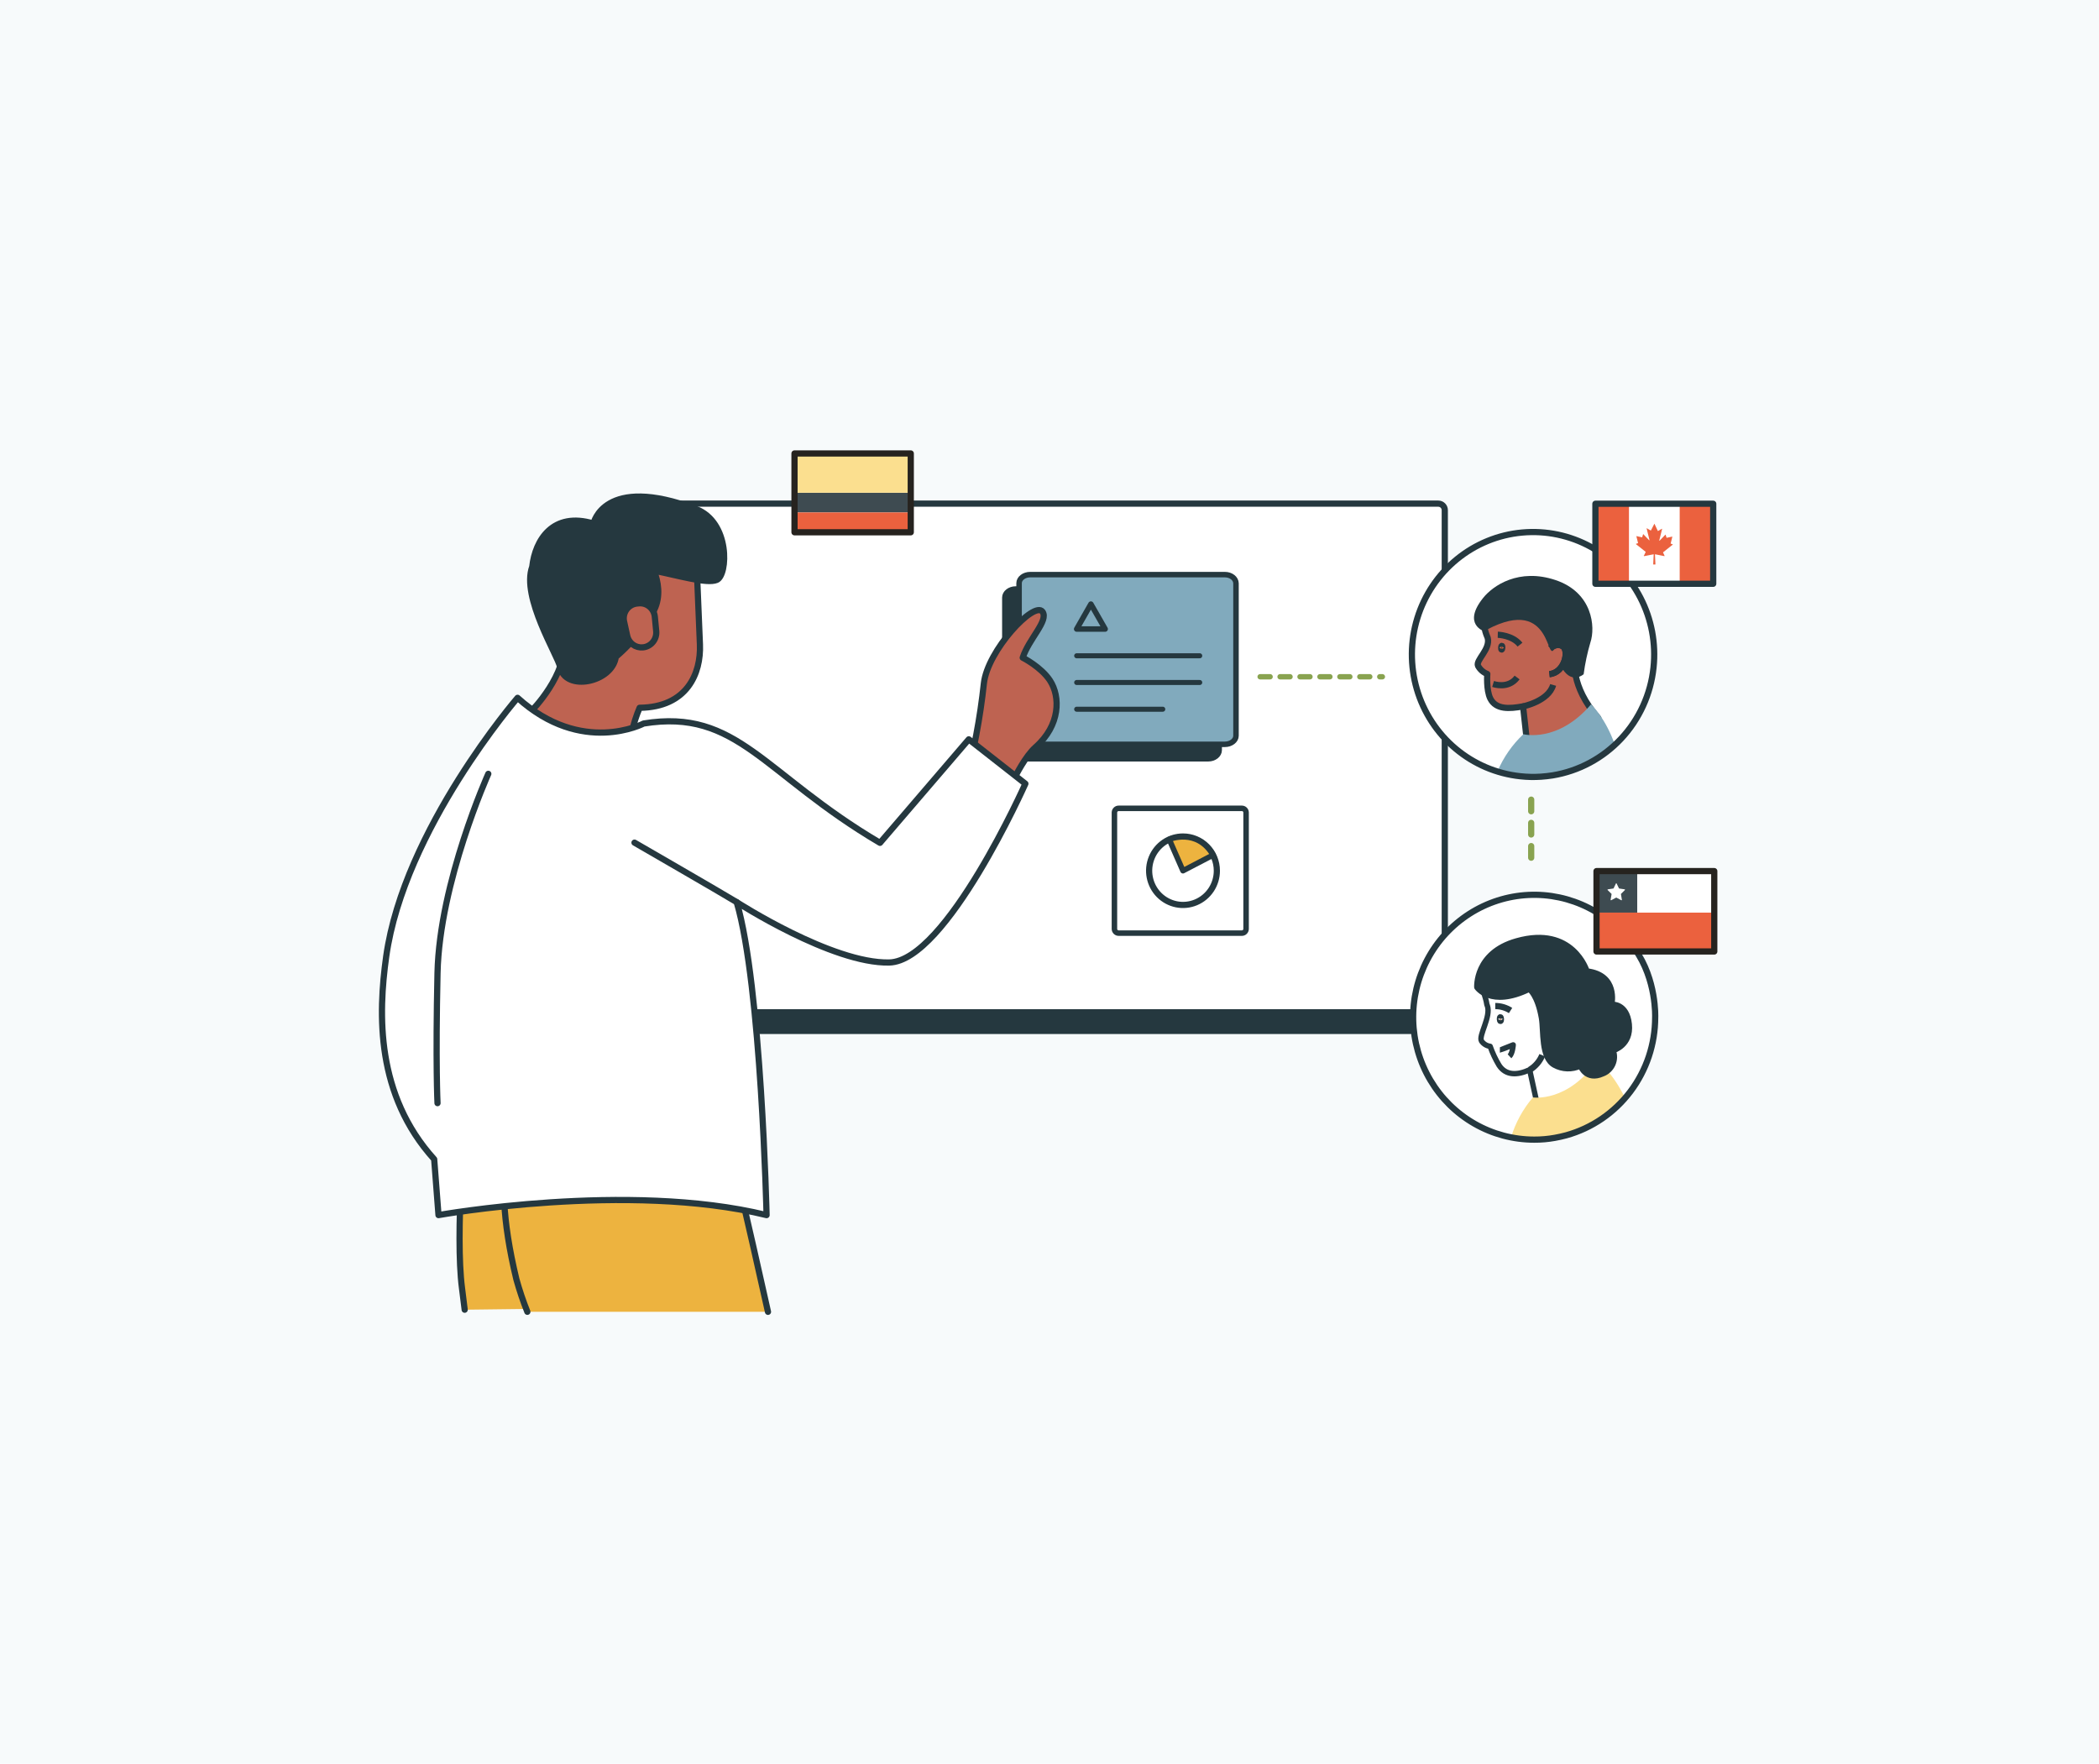 <?xml version="1.0" encoding="UTF-8"?>
<svg width="676px" height="568px" viewBox="0 0 676 568" version="1.1" xmlns="http://www.w3.org/2000/svg" xmlns:xlink="http://www.w3.org/1999/xlink">
    <title>home-global-teams-management-2</title>
    <g id="Page-1" stroke="none" stroke-width="1" fill="none" fill-rule="evenodd">
        <g id="home-global-teams-management-2">
            <rect id="Rectangle" fill="#F7FAFB" fill-rule="nonzero" x="0" y="0" width="676" height="568"></rect>
            <g id="Timezone-Alignment---Colombia" transform="translate(123, 146)">
                <path d="M77.399,185.957 L340.225,185.957 C341.375,185.957 342.306,185.015 342.306,183.853 L342.306,18.306 C342.306,17.144 341.375,16.203 340.225,16.203 L77.399,16.203 C76.25,16.203 75.318,17.144 75.318,18.306 L75.318,183.853 C75.318,185.015 76.25,185.957 77.399,185.957 Z" id="Path" stroke="#25383F" stroke-width="2" fill="#FFFFFF" fill-rule="nonzero" stroke-linejoin="round"></path>
                <path d="M108.915,185.957 L341.234,185.957 C341.827,185.957 342.306,185.471 342.306,184.873 L342.306,181.098 C342.306,180.499 341.827,180.015 341.234,180.015 L108.915,180.015 C108.322,180.015 107.842,180.499 107.842,181.098 L107.842,184.873 C107.842,185.471 108.322,185.957 108.915,185.957 Z" id="Path" stroke="#25383F" stroke-width="2" fill="#25383F" fill-rule="nonzero" stroke-linejoin="round"></path>
                <line x1="370.132" y1="111.531" x2="370.132" y2="132.929" id="Path" stroke="#89A350" stroke-width="2" stroke-linecap="round" stroke-dasharray="3.74"></line>
                <path d="M276.923,114.332 L237.302,114.332 C236.943,114.322 236.597,114.455 236.337,114.703 C236.075,114.951 235.923,115.293 235.911,115.654 L235.911,153.198 C235.923,153.559 236.075,153.901 236.337,154.148 C236.597,154.396 236.943,154.53 237.302,154.52 L276.923,154.52 C277.28,154.53 277.627,154.396 277.888,154.148 C278.148,153.901 278.301,153.559 278.313,153.198 L278.313,115.654 C278.301,115.293 278.148,114.951 277.888,114.703 C277.627,114.455 277.28,114.322 276.923,114.332 Z" id="Path" stroke="#25383F" stroke-width="1.77" stroke-linecap="round" stroke-linejoin="round"></path>
                <path d="M268.898,134.426 C268.898,136.605 268.259,138.736 267.061,140.549 C265.862,142.361 264.159,143.774 262.166,144.607 C260.174,145.441 257.981,145.66 255.866,145.235 C253.75,144.809 251.808,143.76 250.282,142.219 C248.757,140.677 247.719,138.714 247.298,136.576 C246.877,134.438 247.093,132.222 247.919,130.208 C248.744,128.195 250.142,126.474 251.935,125.263 C253.728,124.052 255.837,123.406 257.994,123.406 C260.885,123.406 263.659,124.566 265.704,126.633 C267.749,128.7 268.898,131.503 268.898,134.426 L268.898,134.426 Z" id="Path" stroke="#25383F" stroke-width="1.99"></path>
                <path d="M257.985,134.426 L253.559,124.324 C253.559,124.324 262.501,120.54 267.69,129.365 L257.985,134.426 Z" id="Path" stroke="#25383F" stroke-width="1.77" fill="#EDB33F" fill-rule="nonzero" stroke-linecap="round" stroke-linejoin="round"></path>
                <path d="M266.154,43.69 L204.15,43.69 C202.197,43.69 200.616,44.939 200.616,46.445 L200.616,95.57 C200.616,97.112 202.197,98.37 204.15,98.37 L266.118,98.37 C268.062,98.37 269.654,97.112 269.654,95.57 L269.654,46.491 C269.689,44.939 268.099,43.69 266.154,43.69 Z" id="Path" stroke="#25383F" stroke-width="1.76" fill="#25383F" fill-rule="nonzero" stroke-linejoin="round"></path>
                <path d="M271.479,39.061 L208.776,39.061 C206.804,39.061 205.204,40.31 205.204,41.816 L205.204,90.959 C205.204,92.502 206.804,93.714 208.776,93.714 L271.479,93.714 C273.46,93.714 275.06,92.455 275.06,90.959 L275.06,41.862 C275.032,40.31 273.46,39.061 271.479,39.061 Z" id="Path" stroke="#25383F" stroke-width="1.77" fill="#81AABD" fill-rule="nonzero"></path>
                <line x1="223.753" y1="65.198" x2="263.383" y2="65.198" id="Path" stroke="#25383F" stroke-width="1.62" stroke-linecap="round" stroke-linejoin="round"></line>
                <line x1="223.753" y1="73.803" x2="263.383" y2="73.803" id="Path" stroke="#25383F" stroke-width="1.62" stroke-linecap="round" stroke-linejoin="round"></line>
                <line x1="223.753" y1="82.409" x2="251.478" y2="82.409" id="Path" stroke="#25383F" stroke-width="1.62" stroke-linecap="round" stroke-linejoin="round"></line>
                <line x1="282.839" y1="71.957" x2="322.205" y2="71.957" id="Path" stroke="#89A350" stroke-width="1.72" stroke-linecap="round" stroke-dasharray="3.21"></line>
                <polygon id="Path" stroke="#25383F" stroke-width="1.77" stroke-linecap="round" stroke-linejoin="round" points="228.332 48.557 230.632 52.57 232.922 56.584 228.332 56.584 223.753 56.584 226.042 52.57"></polygon>
                <polygon id="Path" fill="#FFFFFF" fill-rule="nonzero" points="170.373 0.158 132.823 0.158 132.823 25.322 170.373 25.322"></polygon>
                <polygon id="Path" fill="#FBDF8F" fill-rule="nonzero" points="170.372 0.755 133.769 0.755 133.769 12.694 170.372 12.694"></polygon>
                <polygon id="Path" fill="#3E4B51" fill-rule="nonzero" points="170.373 12.722 132.823 12.722 132.823 19.04 170.373 19.04"></polygon>
                <polygon id="Path" fill="#EB613E" fill-rule="nonzero" points="170.373 19.04 132.823 19.04 132.823 25.258 170.373 25.258"></polygon>
                <polygon id="Path" stroke="#26231F" stroke-width="2" stroke-linejoin="round" points="170.319 0.039 132.878 0.039 132.878 25.423 170.319 25.423"></polygon>
                <path d="M410.062,181.613 C410.072,190.243 407.276,198.638 402.104,205.505 C396.931,212.373 389.671,217.334 381.437,219.624 C380.219,219.955 378.992,220.23 377.738,220.451 C375.558,220.845 373.347,221.039 371.132,221.029 C363.416,221.031 355.871,218.72 349.454,214.389 C343.038,210.057 338.036,203.9 335.082,196.695 C332.128,189.491 331.355,181.562 332.859,173.914 C334.365,166.265 338.081,159.239 343.537,153.725 C348.993,148.21 355.946,144.455 363.514,142.934 C371.083,141.413 378.927,142.194 386.057,145.18 C393.185,148.165 399.278,153.22 403.564,159.705 C407.85,166.19 410.137,173.814 410.135,181.613 L410.062,181.613 Z" id="Path" fill="#FFFFFF" fill-rule="nonzero"></path>
                <path d="M394.141,199.714 C386.153,209.862 378.62,214.978 372.05,209.54 L369.632,198.52 C365.697,200.357 361.962,200.439 359.773,197.078 C358.616,195.148 357.658,193.105 356.91,190.98 C356.352,190.907 355.815,190.716 355.334,190.421 C354.854,190.125 354.44,189.731 354.12,189.263 C353.112,187.536 357.273,181.411 356.001,177.857 L355.883,177.636 C355.392,174.238 354.193,173.705 355.102,170.767 C355.102,170.767 357.582,156.32 376.72,160.499 C376.72,160.499 386.262,162.437 386.39,174.909 C386.39,177.893 385.381,178.784 384.572,181.622 C384.626,181.631 383.881,190.346 394.141,199.714 Z" id="Path" stroke="#25383F" stroke-width="1.74" fill="#FFFFFF" fill-rule="nonzero" stroke-linejoin="round"></path>
                <path d="M358.563,178.003 C360.307,178.009 362.012,178.509 363.489,179.445 L358.563,178.003 Z" id="Path" fill="#FFFFFF" fill-rule="nonzero"></path>
                <path d="M358.563,178.003 C360.307,178.009 362.012,178.509 363.489,179.445" id="Path" stroke="#25383F" stroke-width="2" stroke-linejoin="round"></path>
                <path d="M360.245,182.797 C360.345,182.797 360.408,182.531 360.39,182.2 C360.372,181.869 360.291,181.613 360.2,181.622 C360.108,181.631 360.036,181.888 360.046,182.219 C360.055,182.549 360.154,182.843 360.245,182.797 Z" id="Path" stroke="#25383F" stroke-width="2" fill="#9F491B" fill-rule="nonzero" stroke-linejoin="round"></path>
                <path d="M360.046,192.164 C360.154,192.164 362.372,191.311 364.335,190.512 C364.335,190.512 364.153,193.267 363.153,194.185" id="Path" fill="#FFFFFF" fill-rule="nonzero"></path>
                <path d="M360.046,192.164 C360.154,192.164 362.372,191.311 364.335,190.512 C364.335,190.512 364.153,193.267 363.153,194.185" id="Path" stroke="#25383F" stroke-width="1.74" stroke-linejoin="round"></path>
                <path d="M369.632,198.557 C371.457,197.473 372.883,195.82 373.694,193.846" id="Path" stroke="#25383F" stroke-width="2" stroke-linejoin="round"></path>
                <path d="M376.439,178.986 C376.439,178.986 378.157,176.865 380.328,177.957 C382.5,179.05 381.955,186.222 376.984,187.343" id="Path" stroke="#25383F" stroke-width="2" stroke-linejoin="round"></path>
                <path d="M363.644,220.295 C365.083,215.564 367.479,211.186 370.677,207.437 C370.677,207.437 381.991,209.173 391.333,195.498 C391.333,195.498 396.377,199.254 400.339,207.621 C400.339,207.676 388.252,224.73 363.644,220.295 Z" id="Path" fill="#FBDF8F" fill-rule="nonzero"></path>
                <path d="M376.439,178.986 C376.439,178.986 378.157,176.865 380.328,177.957 C382.5,179.05 381.955,186.222 376.984,187.343" id="Path" stroke="#25383F" stroke-width="2" stroke-linejoin="round"></path>
                <path d="M409.526,69.01 C408.62,77.591 404.952,85.634 399.085,91.904 C393.217,98.174 385.475,102.324 377.048,103.715 C375.803,103.908 374.558,104.055 373.286,104.138 C371.075,104.284 368.855,104.239 366.652,104 C358.972,103.185 351.704,100.084 345.768,95.092 C339.833,90.1 335.496,83.44 333.308,75.956 C331.12,68.471 331.178,60.499 333.475,53.048 C335.773,45.598 340.206,39.003 346.214,34.1 C352.222,29.197 359.534,26.205 367.225,25.505 C374.916,24.804 382.64,26.425 389.419,30.163 C396.198,33.9 401.727,39.587 405.307,46.502 C408.886,53.417 410.355,61.25 409.526,69.01 Z" id="Path" fill="#FFFFFF" fill-rule="nonzero"></path>
                <path d="M409.526,69.01 C408.62,77.591 404.952,85.634 399.085,91.904 C393.217,98.174 385.475,102.324 377.048,103.715 C375.803,103.908 374.558,104.055 373.286,104.138 C371.075,104.284 368.855,104.239 366.652,104 C358.972,103.185 351.704,100.084 345.768,95.092 C339.833,90.1 335.496,83.44 333.308,75.956 C331.12,68.471 331.178,60.499 333.475,53.048 C335.773,45.598 340.206,39.003 346.214,34.1 C352.222,29.197 359.534,26.205 367.225,25.505 C374.916,24.804 382.64,26.425 389.419,30.163 C396.198,33.9 401.727,39.587 405.307,46.502 C408.886,53.417 410.355,61.25 409.526,69.01 Z" id="Path" fill="#FFFFFF" fill-rule="nonzero"></path>
                <path d="M391.752,85.283 C382.737,94.513 374.712,98.783 368.751,92.676 L367.515,81.49 C363.035,82.308 358.8,82.565 356.974,78.983 C355.602,76.228 355.992,71.058 355.992,71.058 C354.724,70.569 353.668,69.641 353.012,68.44 C352.193,66.603 357.028,63.15 356.138,59.468 L356.047,59.247 C354.875,56.409 354.783,55.151 355.992,52.332 C355.992,52.332 359.982,38.225 378.574,44.452 C378.574,44.452 387.853,47.409 386.662,59.826 C386.372,62.783 385.254,63.564 384.172,66.3 C384.199,66.273 382.546,74.86 391.752,85.283 Z" id="Path" stroke="#25383F" stroke-width="2" fill="#BF6351" fill-rule="nonzero" stroke-linejoin="round"></path>
                <path d="M359.372,58.43 C359.372,58.43 364.062,58.522 366.533,61.617" id="Path" stroke="#25383F" stroke-width="2" stroke-linejoin="round"></path>
                <path d="M360.608,63.196 C360.709,63.196 360.8,62.939 360.818,62.618 C360.836,62.296 360.818,62.021 360.681,62.011 C360.545,62.002 360.5,62.269 360.472,62.59 C360.445,62.912 360.518,63.187 360.608,63.196 Z" id="Path" stroke="#25383F" stroke-width="2" fill="#9F491B" fill-rule="nonzero" stroke-linejoin="round"></path>
                <path d="M357.855,74.272 C358.036,74.327 362.735,76.008 365.598,72.196" id="Path" stroke="#25383F" stroke-width="2" stroke-linejoin="round"></path>
                <path d="M367.515,81.49 C367.515,81.49 375.693,79.874 377.202,74.593 L367.515,81.49 Z" id="Path" fill="#BE6351" fill-rule="nonzero"></path>
                <path d="M367.515,81.49 C367.515,81.49 375.693,79.874 377.202,74.593" id="Path" stroke="#25383F" stroke-width="2" stroke-linejoin="round"></path>
                <path d="M376.348,62.765 C376.348,62.765 378.274,60.845 380.319,62.158 C382.364,63.472 381.064,70.571 376.003,71.131" id="Path" fill="#BF6351" fill-rule="nonzero"></path>
                <path d="M376.348,62.765 C376.348,62.765 378.274,60.845 380.319,62.158 C382.364,63.472 381.064,70.571 376.003,71.131" id="Path" stroke="#25383F" stroke-width="2" stroke-linejoin="round"></path>
                <path d="M376.348,62.765 C376.348,62.765 378.274,60.845 380.319,62.158 C382.364,63.472 381.064,70.571 376.003,71.131" id="Path" stroke="#25383F" stroke-width="2" stroke-linejoin="round"></path>
                <path d="M359.255,102.457 C361.191,97.917 364.034,93.831 367.606,90.454 C367.606,90.454 378.675,93.402 389.416,80.838 C389.416,80.838 394.032,85.118 397.086,93.861 C397.077,93.861 383.264,109.529 359.255,102.457 Z" id="Path" fill="#81AABD" fill-rule="nonzero"></path>
                <path d="M409.526,69.01 C408.62,77.591 404.952,85.634 399.085,91.904 C393.217,98.174 385.475,102.324 377.048,103.715 C375.803,103.908 374.558,104.055 373.286,104.138 C371.075,104.284 368.855,104.239 366.652,104 C358.972,103.185 351.704,100.084 345.768,95.092 C339.833,90.1 335.496,83.44 333.308,75.956 C331.12,68.471 331.178,60.499 333.475,53.048 C335.773,45.598 340.206,39.003 346.214,34.1 C352.222,29.197 359.534,26.205 367.225,25.505 C374.916,24.804 382.64,26.425 389.419,30.163 C396.198,33.9 401.727,39.587 405.307,46.502 C408.886,53.417 410.355,61.25 409.526,69.01 L409.526,69.01 Z" id="Path" stroke="#25383F" stroke-width="2" stroke-linejoin="round"></path>
                <path d="M410.062,181.613 C410.072,190.243 407.276,198.638 402.104,205.505 C396.932,212.373 389.671,217.334 381.437,219.624 C380.22,219.955 378.992,220.23 377.738,220.451 C375.558,220.845 373.347,221.039 371.132,221.029 C364.391,221.032 357.764,219.268 351.899,215.911 C346.033,212.555 341.128,207.72 337.661,201.877 C334.195,196.034 332.287,189.384 332.121,182.573 C331.955,175.763 333.537,169.026 336.715,163.018 C339.893,157.009 344.557,151.936 350.253,148.293 C355.948,144.648 362.48,142.557 369.213,142.224 C375.946,141.891 382.649,143.326 388.669,146.391 C394.69,149.455 399.822,154.043 403.564,159.709 C410.571,169.508 410.062,181.613 410.062,181.613 Z" id="Path" stroke="#25383F" stroke-width="2" stroke-linejoin="round"></path>
                <polygon id="Path" fill="#FFFFFF" fill-rule="nonzero" points="390.815 42.009 428.755 42.009 428.755 16.239 390.815 16.239"></polygon>
                <path d="M406.564,33.101 L409.499,32.522 C409.509,32.521 409.52,32.522 409.53,32.525 C409.54,32.528 409.549,32.533 409.557,32.54 C409.564,32.547 409.57,32.556 409.575,32.565 C409.578,32.575 409.581,32.585 409.581,32.596 L409.435,35.718 C409.434,35.728 409.435,35.739 409.438,35.749 C409.441,35.759 409.446,35.768 409.453,35.776 C409.46,35.784 409.469,35.79 409.478,35.794 C409.487,35.799 409.497,35.801 409.508,35.801 L410.071,35.801 C410.082,35.801 410.092,35.799 410.102,35.794 C410.11,35.79 410.119,35.784 410.127,35.776 C410.133,35.768 410.138,35.759 410.141,35.749 C410.145,35.739 410.145,35.728 410.144,35.718 L409.998,32.596 C409.998,32.584 410.001,32.573 410.005,32.562 C410.01,32.552 410.017,32.543 410.026,32.536 C410.034,32.529 410.045,32.524 410.056,32.521 C410.067,32.519 410.078,32.519 410.09,32.522 L413.015,33.101 C413.028,33.102 413.041,33.099 413.051,33.094 C413.063,33.089 413.073,33.081 413.08,33.071 C413.087,33.061 413.092,33.049 413.094,33.036 C413.094,33.024 413.093,33.011 413.088,33 L412.616,31.962 C412.605,31.949 412.6,31.933 412.6,31.916 C412.6,31.899 412.605,31.883 412.616,31.87 L415.697,29.418 C415.709,29.413 415.718,29.405 415.726,29.394 C415.733,29.384 415.736,29.371 415.736,29.358 C415.736,29.345 415.733,29.333 415.726,29.322 C415.718,29.312 415.709,29.303 415.697,29.299 L415.06,29.078 C415.051,29.067 415.045,29.052 415.045,29.037 C415.045,29.022 415.051,29.007 415.06,28.996 L415.578,26.911 C415.583,26.899 415.584,26.887 415.581,26.875 C415.578,26.863 415.572,26.852 415.564,26.843 C415.555,26.834 415.544,26.828 415.532,26.826 C415.52,26.823 415.507,26.824 415.497,26.828 L413.797,27.195 C413.788,27.198 413.78,27.199 413.771,27.198 C413.762,27.198 413.754,27.195 413.746,27.191 C413.739,27.186 413.732,27.18 413.726,27.173 C413.721,27.166 413.717,27.158 413.716,27.15 L413.434,26.231 C413.427,26.222 413.418,26.214 413.408,26.209 C413.398,26.203 413.386,26.201 413.375,26.201 C413.363,26.201 413.352,26.203 413.341,26.209 C413.331,26.214 413.322,26.222 413.315,26.231 L411.498,28.123 C411.487,28.132 411.473,28.138 411.459,28.139 C411.444,28.14 411.43,28.138 411.418,28.131 C411.405,28.124 411.395,28.113 411.388,28.101 C411.382,28.088 411.379,28.073 411.38,28.059 L412.288,24.385 C412.294,24.372 412.295,24.357 412.291,24.343 C412.287,24.329 412.278,24.317 412.267,24.309 C412.256,24.3 412.242,24.296 412.227,24.297 C412.213,24.297 412.199,24.302 412.189,24.312 L411.016,24.991 C411.003,25.004 410.985,25.011 410.966,25.011 C410.948,25.011 410.93,25.004 410.917,24.991 L409.817,22.659 L408.69,24.835 C408.677,24.848 408.659,24.855 408.64,24.855 C408.621,24.855 408.603,24.848 408.59,24.835 L407.418,24.156 C407.407,24.146 407.393,24.141 407.379,24.14 C407.364,24.14 407.351,24.144 407.339,24.153 C407.328,24.161 407.32,24.173 407.315,24.187 C407.311,24.201 407.312,24.216 407.318,24.229 L408.226,27.903 C408.231,27.919 408.229,27.936 408.223,27.952 C408.215,27.967 408.204,27.979 408.188,27.987 C408.174,27.994 408.157,27.997 408.141,27.993 C408.124,27.989 408.109,27.98 408.1,27.967 L406.282,26.075 C406.275,26.066 406.267,26.058 406.256,26.053 C406.246,26.047 406.234,26.044 406.223,26.044 C406.211,26.044 406.2,26.047 406.189,26.053 C406.179,26.058 406.17,26.066 406.164,26.075 L405.882,26.993 C405.88,27.002 405.876,27.01 405.871,27.017 C405.865,27.024 405.859,27.03 405.851,27.035 C405.844,27.039 405.835,27.042 405.827,27.042 C405.818,27.043 405.809,27.042 405.801,27.039 L404.101,26.672 C404.09,26.668 404.077,26.667 404.065,26.669 C404.054,26.672 404.042,26.678 404.034,26.687 C404.025,26.696 404.02,26.707 404.017,26.719 C404.014,26.731 404.015,26.743 404.019,26.755 L404.537,28.839 C404.547,28.851 404.552,28.866 404.552,28.881 C404.552,28.896 404.547,28.91 404.537,28.922 L403.901,29.142 C403.889,29.147 403.88,29.155 403.872,29.166 C403.865,29.177 403.861,29.189 403.861,29.202 C403.861,29.215 403.865,29.228 403.872,29.238 C403.88,29.249 403.889,29.257 403.901,29.262 L406.982,31.714 C406.989,31.728 406.994,31.744 406.994,31.76 C406.994,31.776 406.989,31.792 406.982,31.806 L406.5,32.844 C406.483,32.848 406.468,32.855 406.454,32.866 C406.44,32.876 406.428,32.889 406.419,32.904 C406.41,32.919 406.405,32.935 406.402,32.953 C406.399,32.97 406.4,32.987 406.405,33.004 C406.408,33.021 406.416,33.037 406.426,33.051 C406.437,33.065 406.45,33.077 406.464,33.086 C406.479,33.095 406.495,33.101 406.512,33.103 C406.53,33.106 406.547,33.105 406.564,33.101 Z" id="Path" fill="#EB613E" fill-rule="nonzero"></path>
                <polygon id="Path" fill="#EB613E" fill-rule="nonzero" points="428.764 16.239 417.959 16.239 417.959 42.009 428.764 42.009"></polygon>
                <polygon id="Path" fill="#EB613E" fill-rule="nonzero" points="401.62 16.239 390.815 16.239 390.815 42.009 401.62 42.009"></polygon>
                <polygon id="Path" stroke="#25383F" stroke-width="2" stroke-linejoin="round" points="390.815 42.009 428.755 42.009 428.755 16.239 390.815 16.239"></polygon>
                <polygon id="Path" fill="#FFFFFF" fill-rule="nonzero" points="429.146 134.692 391.115 134.692 391.115 160.324 429.146 160.324"></polygon>
                <polygon id="Path" fill="#3E4B51" fill-rule="nonzero" points="404.283 134.692 391.115 134.692 391.115 147.916 404.283 147.916"></polygon>
                <path d="M397.613,138.485 L398.395,140.083 C398.403,140.104 398.416,140.121 398.434,140.134 C398.452,140.147 398.473,140.155 398.494,140.157 L400.229,140.413 C400.255,140.417 400.28,140.429 400.299,140.446 C400.319,140.462 400.334,140.484 400.342,140.509 C400.349,140.535 400.35,140.562 400.343,140.587 C400.335,140.612 400.322,140.635 400.302,140.652 L399.048,141.893 C399.038,141.913 399.033,141.934 399.033,141.957 C399.033,141.979 399.038,142.001 399.048,142.021 L399.339,143.775 C399.344,143.8 399.342,143.827 399.333,143.852 C399.323,143.877 399.307,143.897 399.286,143.913 C399.264,143.929 399.24,143.938 399.214,143.939 C399.188,143.94 399.162,143.935 399.14,143.922 L397.595,143.096 C397.576,143.082 397.553,143.075 397.531,143.075 C397.509,143.075 397.486,143.082 397.467,143.096 L395.913,143.922 C395.891,143.935 395.865,143.94 395.839,143.939 C395.813,143.938 395.788,143.929 395.767,143.913 C395.746,143.897 395.73,143.877 395.72,143.852 C395.71,143.827 395.709,143.8 395.713,143.775 L396.013,142.021 C396.023,142.001 396.028,141.979 396.028,141.957 C396.028,141.934 396.023,141.913 396.013,141.893 L394.759,140.652 C394.74,140.634 394.726,140.611 394.719,140.585 C394.713,140.559 394.714,140.531 394.723,140.506 C394.731,140.481 394.747,140.458 394.768,140.442 C394.789,140.426 394.815,140.416 394.841,140.413 L396.568,140.157 C396.59,140.155 396.613,140.147 396.631,140.134 C396.65,140.121 396.666,140.104 396.676,140.083 L397.449,138.485 C397.473,138.467 397.501,138.457 397.531,138.457 C397.561,138.457 397.589,138.467 397.613,138.485 Z" id="Path" fill="#FFFFFF" fill-rule="nonzero"></path>
                <polygon id="Path" fill="#EB613E" fill-rule="nonzero" points="429.146 147.916 391.115 147.916 391.115 160.315 429.146 160.315"></polygon>
                <polygon id="Path" stroke="#26231F" stroke-width="2" stroke-linejoin="round" points="429.092 134.545 391.17 134.545 391.17 160.435 429.092 160.435"></polygon>
                <path d="M369.469,172.695 C369.469,172.695 372.068,174.375 373.376,181.878 C374.094,185.975 373.113,194.736 377.574,197.124 C378.852,197.82 380.272,198.208 381.722,198.257 C383.172,198.306 384.614,198.016 385.935,197.409 C385.935,197.409 387.807,202.331 393.205,199.897 C394.642,199.356 395.81,198.263 396.456,196.857 C397.103,195.451 397.175,193.845 396.658,192.385 C396.658,192.385 402.493,190.731 401.783,183.853 C401.074,176.974 396.176,177.369 396.176,177.369 C396.176,177.369 398.285,167.892 388.153,166.651 C388.153,166.651 383.608,151.811 365.434,156.945 C351.803,160.756 352.557,172.006 352.557,172.006 C352.557,172.006 357.01,178.738 369.469,172.695 Z" id="Path" stroke="#25383F" stroke-width="1.59" fill="#25383F" fill-rule="nonzero" stroke-linejoin="round"></path>
                <path d="M354.657,46.564 C357.819,42.606 366.171,36.839 378.02,40.833 C389.87,44.828 390.906,55.886 389.189,60.946 C388.207,64.282 387.485,67.691 387.026,71.14 C387.026,71.14 383.391,74.4 380.256,69.478 C380.256,69.478 385.345,59.504 377.911,62.259 C374.758,69.606 377.611,45.306 355.938,56.749 C354.538,58.641 354.738,57.557 355.084,57.374 C355.084,57.337 347.787,55.142 354.657,46.564 Z" id="Path" fill="#25383F" fill-rule="nonzero"></path>
                <path d="M187.639,107.058 C190.585,96.258 192.667,85.235 193.864,74.097 C195.036,63.481 210.085,47.4 212.739,51 C214.829,53.847 208.313,59.78 206.378,65.814 C206.378,65.814 212.257,68.762 215.155,73.161 C218.545,78.368 218.545,87.533 210.494,94.641 C207.177,97.571 203.951,104.138 203.951,104.138 L187.639,107.058 Z" id="Path" stroke="#25383F" stroke-width="2" fill="#BE6351" fill-rule="nonzero" stroke-linejoin="round"></path>
                <path d="M26.655,275.801 C26.395,273.555 26.107,271.249 25.792,268.886 C23.52,251.437 26.882,214.114 26.882,214.114 L98.737,219.155 L105.743,274.819" id="Path" fill="#EDB33F" fill-rule="nonzero"></path>
                <path d="M26.655,275.801 C26.395,273.555 26.107,271.249 25.792,268.886 C23.52,251.437 26.882,214.114 26.882,214.114 L98.737,219.155 L105.743,274.819" id="Path" stroke="#25383F" stroke-width="2" stroke-linecap="round" stroke-linejoin="round"></path>
                <path d="M82.997,81.95 C81.007,86.597 78.926,93.649 80.271,101.236 C82.543,114.093 63.15,109.896 63.15,109.896 L48.22,82.895 C48.22,82.895 59.797,71.324 58.706,59.936 L60.733,61.157 L59.388,28.647 L100.981,26.883 L102.417,61.571 C102.799,70.837 98.309,81.775 82.997,81.95 Z" id="Path" stroke="#25383F" stroke-width="2" fill="#BE6351" fill-rule="nonzero" stroke-linejoin="round"></path>
                <path d="M46.838,276.472 C45.468,273.048 44.288,269.55 43.303,265.993 C24.583,188.215 77.381,205.756 77.381,205.756 L111.113,218.89 C111.359,219.954 117.729,246.67 124.336,276.481" id="Path" fill="#EDB33F" fill-rule="nonzero"></path>
                <path d="M46.838,276.472 C45.468,273.048 44.288,269.55 43.303,265.993 C24.583,188.215 77.381,205.756 77.381,205.756 L111.113,218.89 C111.359,219.954 117.729,246.67 124.336,276.481" id="Path" stroke="#25383F" stroke-width="2" stroke-linecap="round" stroke-linejoin="round"></path>
                <path d="M57.371,68.743 C58.979,76.926 74.2,73.813 75.327,65.556 C75.327,65.556 83.579,58.76 87.668,50.495 C89.894,45.977 88.94,41.192 87.614,37.785 C95.265,39.291 104.607,42.101 107.815,40.778 C111.45,39.291 112.241,22.126 101.054,17.911 C71.411,6.734 68.13,22.613 68.13,22.613 C55.044,18.673 49.356,27.939 48.42,36.517 C44.83,46.298 56.662,65.134 57.371,68.743 Z" id="Path" stroke="#25383F" stroke-width="2" fill="#25383F" fill-rule="nonzero" stroke-linejoin="round"></path>
                <path d="M18.222,245.33 C18.222,245.33 79.171,234.401 123.881,245.33 C123.881,245.33 122.182,171.364 114.258,144.537 C114.258,144.537 145.019,164.411 163.403,163.979 C181.787,163.548 207.231,106.397 207.231,106.397 L189.002,92.107 L160.412,125.444 C122.7,103.219 114.476,82.106 84.297,87.01 C84.297,87.01 64.422,97.507 43.685,78.744 C43.685,78.744 7.135,121.063 1.383,162.023 C-1.243,180.721 -1.916,206.583 16.832,227.339 L18.222,245.33 Z" id="Path" stroke="#25383F" stroke-width="2" fill="#FFFFFF" fill-rule="nonzero" stroke-linejoin="round"></path>
                <path d="M34.261,103.219 C34.261,103.219 18.549,138.118 17.904,167.359 C17.259,196.601 17.904,209.274 17.904,209.274" id="Path" stroke="#25383F" stroke-width="2" stroke-linecap="round" stroke-linejoin="round"></path>
                <path d="M84.078,62.489 C82.924,62.606 81.768,62.29 80.829,61.6 C79.891,60.911 79.236,59.897 78.99,58.751 L77.981,54.159 C77.838,53.498 77.835,52.813 77.973,52.151 C78.11,51.488 78.385,50.863 78.779,50.315 C79.173,49.768 79.677,49.311 80.259,48.975 C80.84,48.638 81.485,48.43 82.152,48.364 L82.706,48.309 C83.957,48.186 85.205,48.57 86.176,49.375 C87.147,50.181 87.762,51.344 87.886,52.607 L88.34,57.291 C88.452,58.55 88.067,59.803 87.268,60.777 C86.47,61.75 85.324,62.366 84.078,62.489 Z" id="Path" stroke="#25383F" stroke-width="2" fill="#BE6351" fill-rule="nonzero" stroke-linejoin="round"></path>
                <path d="M81.343,125.38 C81.343,125.38 109.014,141.351 114.258,144.537" id="Path" stroke="#25383F" stroke-width="2" stroke-linecap="round" stroke-linejoin="round"></path>
            </g>
        </g>
    </g>
</svg>